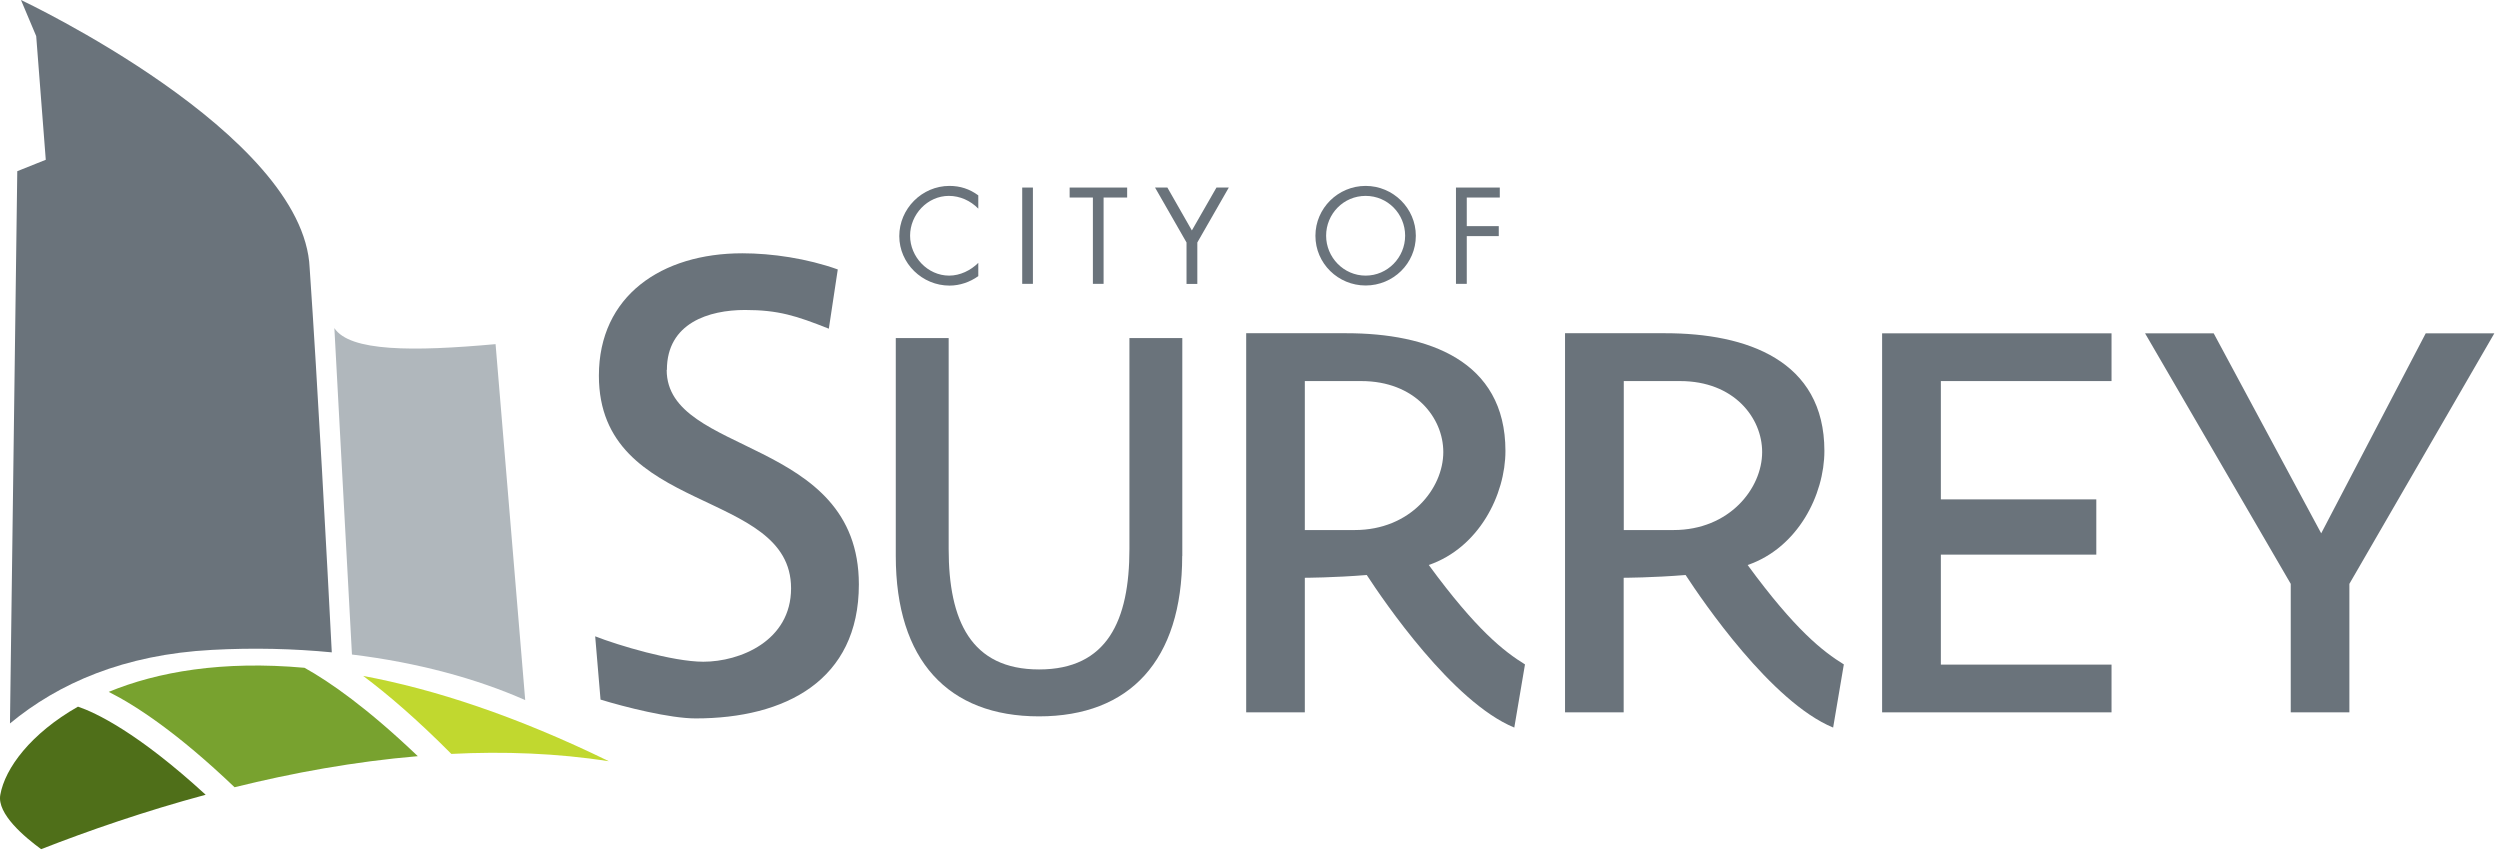 <?xml version="1.0" encoding="UTF-8"?> <svg xmlns="http://www.w3.org/2000/svg" fill="none" viewBox="0 0 243 83" height="83" width="243"><g clip-path="url(#clip0_380281_109484)"><path fill="#6A737B" d="M32.249 63.4C31.819 55.05 30.869 37.18 30.099 26.06C29.549 12.94 2.039 0 2.039 0L3.519 3.51L4.449 15.53L1.679 16.64L0.969 70.32C5.689 66.41 12.059 63.62 20.589 63.17C24.629 62.95 28.549 63.05 32.269 63.41"></path><path fill="#B0B7BC" d="M48.17 33.45C40.12 34.18 34 34.18 32.5 31.89L34.21 63.62C40.61 64.4 46.35 65.97 51.05 68.05L48.17 33.45Z"></path><path fill="#4F6F19" d="M7.59 68.68C3 71.29 0.49 74.66 0.03 77.25C-0.32 79.11 2.43 81.39 4 82.54C8.63 80.73 14.06 78.85 19.991 77.25C13.361 71.17 9.27 69.26 7.59 68.69"></path><path fill="#78A22F" d="M40.61 73.5C35.69 68.8 32.03 66.26 29.6 64.91C21.62 64.19 15.29 65.3 10.57 67.25C13.19 68.57 17.24 71.21 22.8 76.52C28.45 75.12 34.47 74.02 40.61 73.5Z"></path><path fill="#C1D82F" d="M59.181 73.99C50.161 69.59 42.211 66.99 35.301 65.7C37.681 67.48 40.531 69.92 43.871 73.28C48.971 73.02 54.121 73.21 59.181 73.99Z"></path><path fill="#6A737B" d="M64.822 35.95C64.822 31.38 68.932 30.13 72.412 30.13C75.652 30.13 77.392 30.69 80.562 31.95L81.432 26.19C78.442 25.12 75.022 24.62 72.152 24.62C64.312 24.62 58.212 28.75 58.212 36.52C58.212 50.1 76.892 47.41 76.892 57.18C76.892 62.31 71.912 64.32 68.362 64.32C65.392 64.32 60.022 62.71 57.852 61.85L58.372 68C60.752 68.73 65.112 69.83 67.612 69.83C76.322 69.83 83.482 66.14 83.482 56.81C83.482 42.41 64.802 44.35 64.802 35.96"></path><path fill="#6A737B" d="M182.941 32.4H205.241V37.04H188.651V48.54H203.761V53.91H188.651V64.6H205.241V69.24H182.941V32.4Z"></path><path fill="#6A737B" d="M222.66 56.75L208.5 32.4H215.17L225.62 51.84L235.78 32.4H242.45L228.36 56.75V69.24H222.66V56.75Z"></path><path fill="#6A737B" d="M138.869 54.92C143.749 53.24 146.329 48.1 146.329 43.83C146.329 35.01 138.749 32.39 130.879 32.39H121.129V69.24H126.829V56.16C126.829 56.16 129.689 56.15 132.849 55.89C134.479 58.39 141.169 68.24 147.189 70.72L148.229 64.58C146.199 63.33 143.499 61.23 138.879 54.92M126.829 51.52V37.04H132.309C137.549 37.04 140.289 40.61 140.289 43.94C140.289 47.48 137.099 51.52 131.679 51.52H126.829Z"></path><path fill="#6A737B" d="M169.871 54.92C174.751 53.24 177.331 48.1 177.331 43.83C177.331 35.01 169.751 32.39 161.871 32.39H152.121V69.24H157.821V56.16C157.821 56.16 160.671 56.15 163.841 55.89C165.471 58.39 172.171 68.24 178.181 70.72L179.221 64.58C177.191 63.33 174.491 61.23 169.871 54.92ZM157.831 51.52V37.04H163.301C168.551 37.04 171.281 40.61 171.281 43.94C171.281 47.48 168.091 51.52 162.671 51.52H157.831Z"></path><path fill="#6A737B" d="M114.91 54.04C114.91 64.19 109.82 69.63 100.99 69.63C92.16 69.63 87.07 64.19 87.07 54.04V32.86H92.21V53.37C92.21 60.31 94.37 65.07 101 65.07C107.63 65.07 109.78 60.31 109.78 53.37V32.86H114.92V54.04H114.91Z"></path><path fill="#6A737B" d="M95.09 20.28C94.34 19.51 93.31 19.04 92.23 19.04C90.14 19.04 88.46 20.86 88.46 22.91C88.46 24.96 90.16 26.79 92.26 26.79C93.31 26.79 94.35 26.29 95.09 25.55V26.84C94.28 27.42 93.29 27.76 92.29 27.76C89.65 27.76 87.41 25.61 87.41 22.95C87.41 20.29 89.61 18.07 92.29 18.07C93.33 18.07 94.25 18.37 95.09 18.99V20.28Z"></path><path fill="#6A737B" d="M100.399 18.23H99.359V27.59H100.399V18.23Z"></path><path fill="#6A737B" d="M107.269 27.59H106.229V19.2H103.969V18.23H109.559V19.2H107.269V27.59Z"></path><path fill="#6A737B" d="M112.27 18.23H113.47L115.85 22.4L118.24 18.23H119.44L116.38 23.57V27.6H115.33V23.57L112.27 18.23Z"></path><path fill="#6A737B" d="M137.619 22.92C137.619 25.62 135.409 27.75 132.739 27.75C130.069 27.75 127.859 25.61 127.859 22.92C127.859 20.23 130.069 18.07 132.739 18.07C135.409 18.07 137.619 20.24 137.619 22.92ZM128.899 22.91C128.899 25.02 130.609 26.79 132.739 26.79C134.869 26.79 136.579 25.03 136.579 22.91C136.579 20.79 134.889 19.04 132.739 19.04C130.589 19.04 128.899 20.79 128.899 22.91Z"></path><path fill="#6A737B" d="M142.57 19.2V21.98H145.68V22.95H142.57V27.59H141.52V18.23H145.78V19.2H142.57Z"></path></g><defs><clipPath id="clip0_380281_109484"><rect fill="white" height="82.53" width="242.45"></rect></clipPath></defs></svg> 